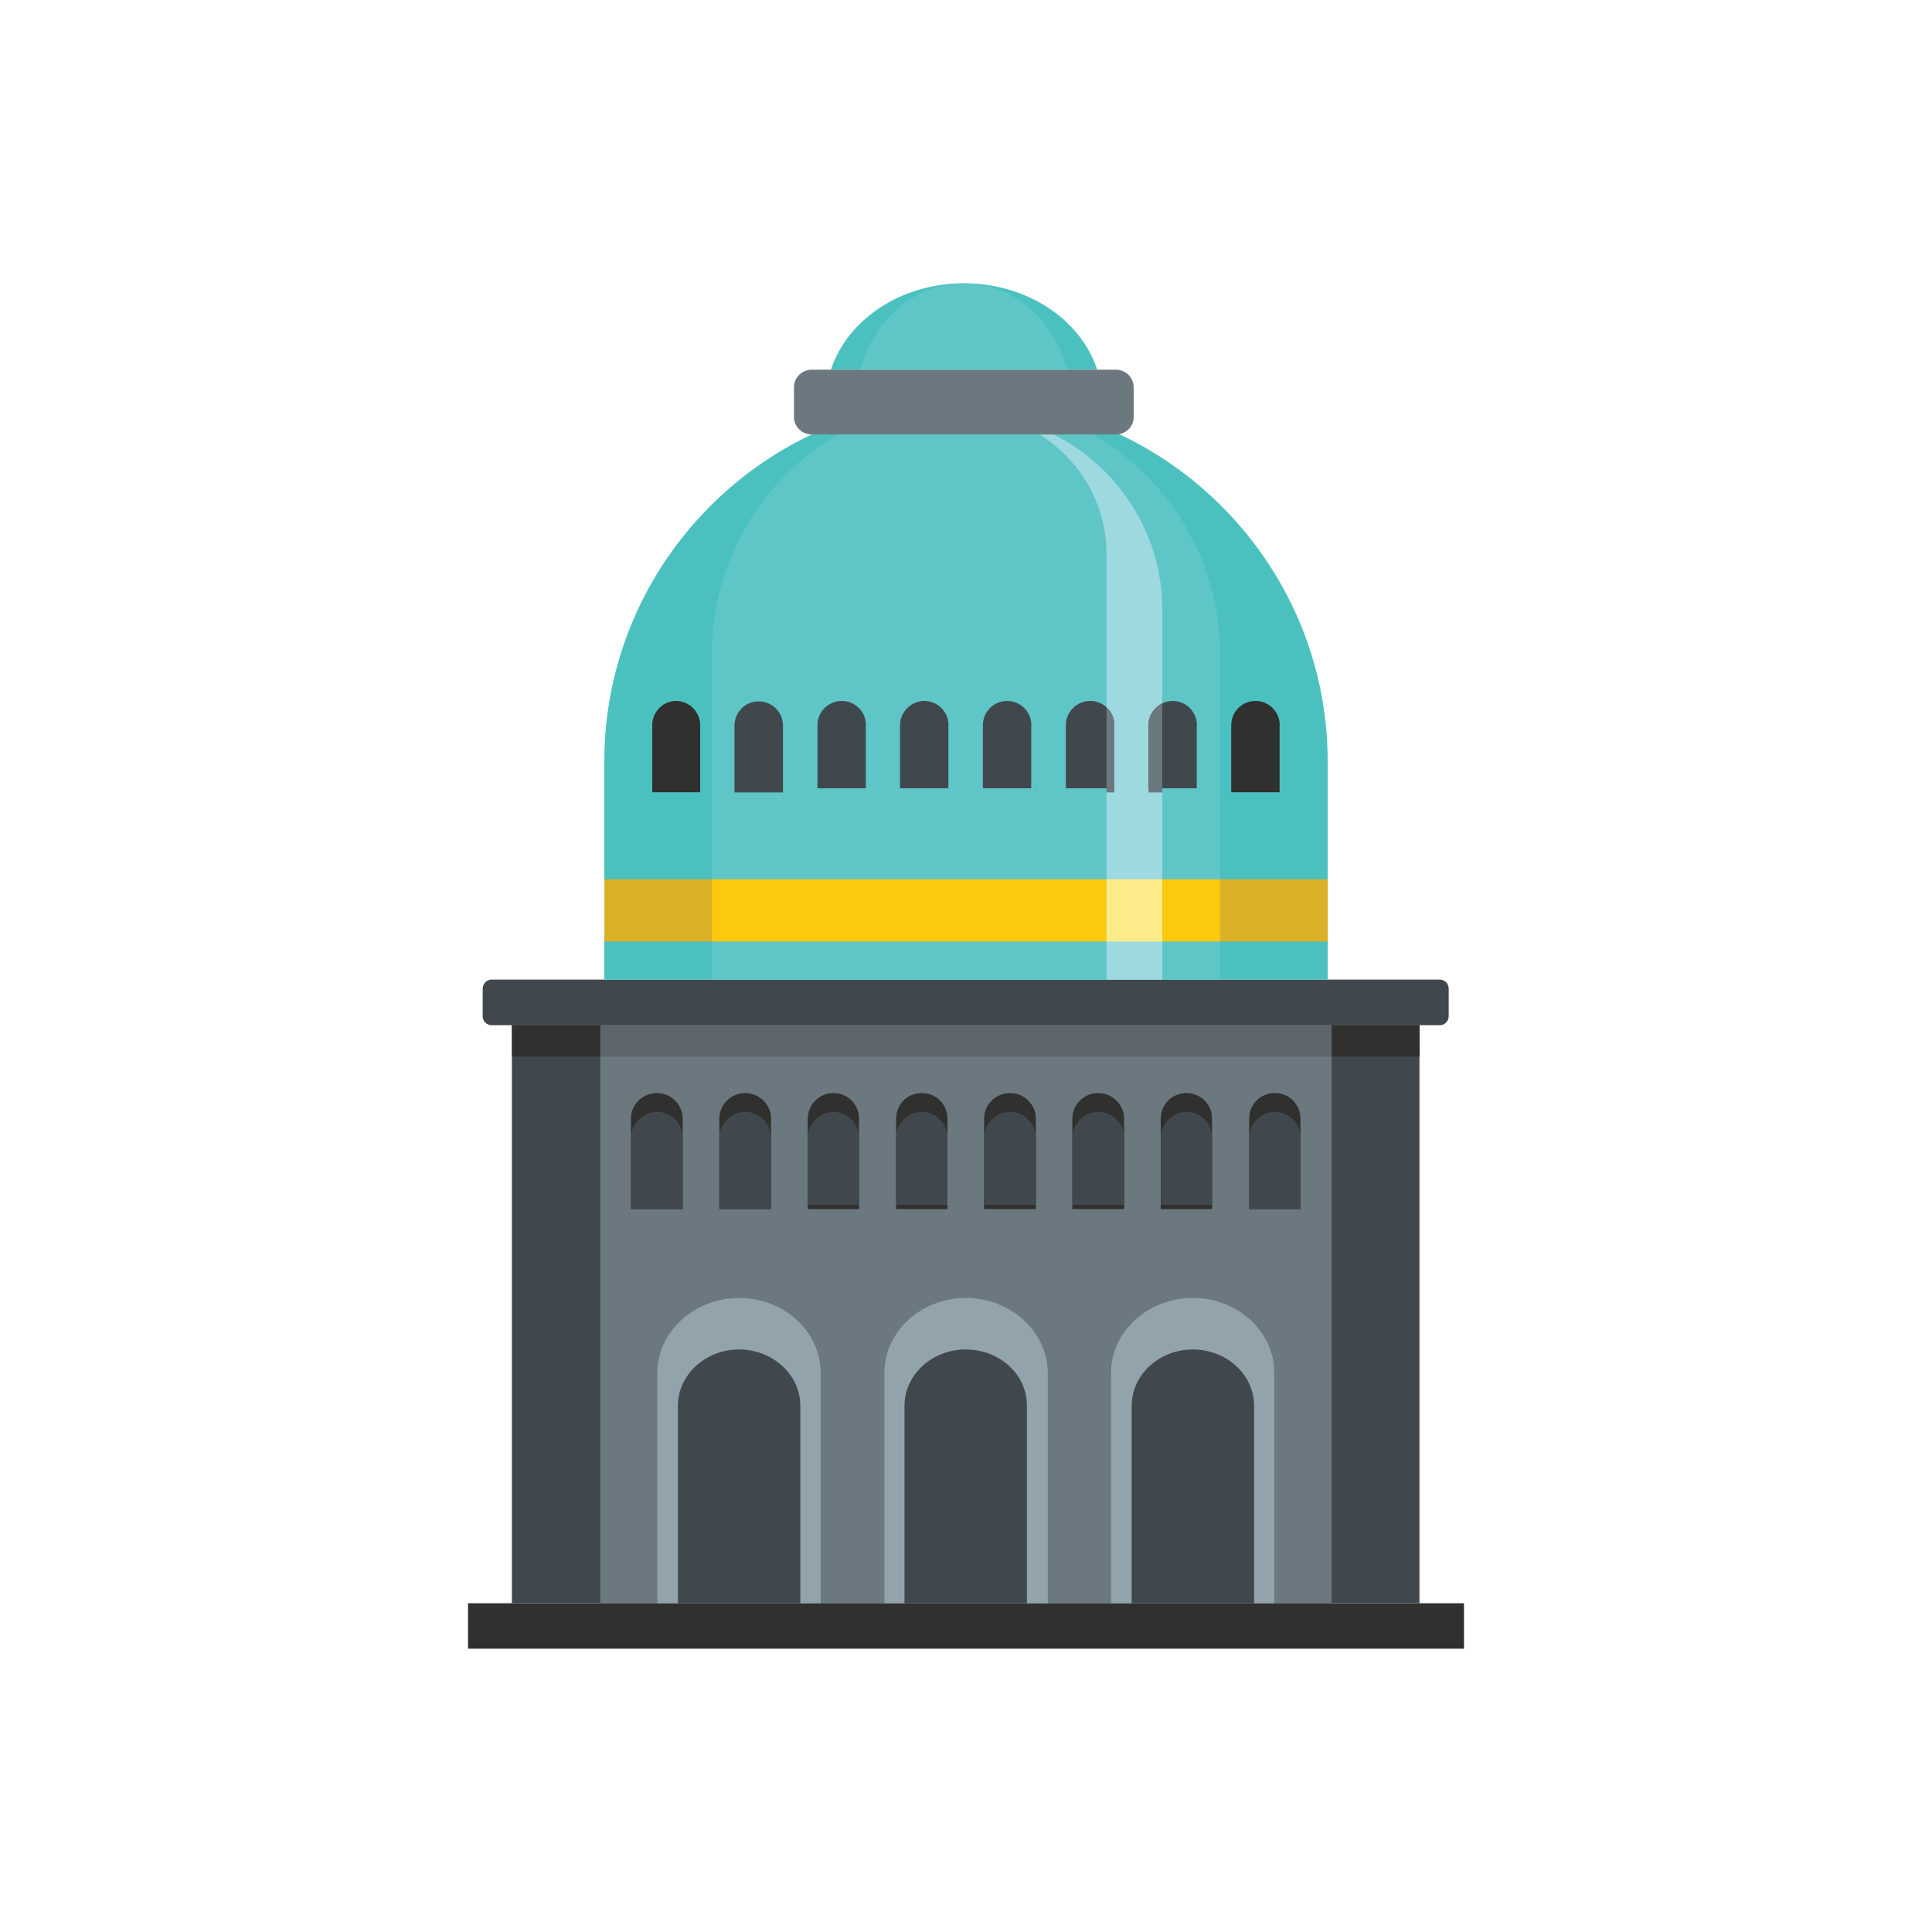 <svg enable-background="new 0 0 125 125" viewBox="0 0 125 125" xmlns="http://www.w3.org/2000/svg"><g clip-rule="evenodd" fill-rule="evenodd"><path d="m62.36 18.33c4.12 0 7.57 2.36 8.63 5.59h-17.23c1.06-3.23 4.51-5.59 8.6-5.59z" fill="#4ac1bf"/><path d="m30.28 103.73h64.44v2.94h-64.44z" fill="#30302f"/><path d="m33.12 66.32h58.72v37.41h-58.72z" fill="#41484d"/><path d="m38.84 66.32h47.32v37.41h-47.32z" fill="#6c787f"/><path d="m42.52 103.73h10.58v-14.89c0-2.68-2.36-4.86-5.27-4.86-2.91 0-5.3 2.17-5.3 4.86v14.89zm14.69 0h10.58v-14.89c0-2.68-2.4-4.86-5.3-4.86-2.91 0-5.27 2.17-5.27 4.86v14.89zm14.67 0h10.57v-14.89c0-2.68-2.36-4.86-5.27-4.86-2.91 0-5.3 2.17-5.3 4.86z" fill="#92a3ac"/><path d="m43.86 103.73h7.92v-12.78c0-2.01-1.79-3.64-3.96-3.64s-3.96 1.63-3.96 3.64zm33.32-16.42c-2.17 0-3.96 1.63-3.96 3.64v12.78h7.92v-12.78c0-2.01-1.79-3.64-3.96-3.64zm-14.7 0c-2.17 0-3.96 1.63-3.96 3.64v12.78h7.92v-12.78c.01-2.01-1.75-3.64-3.96-3.64z" fill="#41484d"/><path d="m31.81 63.38h61.34c.32 0 .58.26.58.58v1.79c0 .32-.26.58-.58.58h-61.34c-.32 0-.58-.26-.58-.58v-1.79c.01-.33.26-.58.58-.58z" fill="#41484d"/><path d="m62.48 25.87c12.88 0 23.42 10.51 23.42 23.39v14.12h-46.8v-14.12c0-12.88 10.51-23.39 23.38-23.39z" fill="#4ac1bf"/><path d="m39.1 56.89h46.81v4.03h-46.81z" fill="#dbb127"/><path d="m62.48 25.87c9.04 0 16.45 7.38 16.45 16.42v21.09h-32.87v-21.09c0-9.04 7.38-16.42 16.42-16.42z" fill="#5fc6c8"/><path d="m46.06 56.89h32.88v4.03h-32.88z" fill="#fbc90d"/><path d="m62.74 26.77c6.87.13 12.46 5.78 12.46 12.68v23.93h-3.61v-27.54c0-4.92-3.96-8.95-8.85-9.07z" fill="#9ed9df"/><path d="m71.59 56.89h3.61v4.03h-3.61z" fill="#fdeb8a"/><path d="m52.52 23.92h19.68c.64 0 1.15.51 1.15 1.15v1.92c0 .61-.51 1.12-1.15 1.12h-19.68c-.64 0-1.15-.51-1.15-1.12v-1.92c0-.64.51-1.15 1.15-1.15z" fill="#6c787f"/><path d="m46.54 78.23h3.35c0-1.95 0-3.9 0-5.85 0-.93-.77-1.66-1.69-1.66-.89 0-1.66.73-1.66 1.66zm5.72 0h3.32c0-1.95 0-3.9 0-5.85 0-.93-.73-1.66-1.66-1.66-.89 0-1.66.73-1.66 1.66zm5.72 0h3.32c0-1.95 0-3.9 0-5.85 0-.93-.73-1.66-1.66-1.66s-1.66.73-1.66 1.66zm5.69 0h3.35c0-1.95 0-3.9 0-5.85 0-.93-.77-1.66-1.66-1.66-.93 0-1.69.73-1.69 1.66zm5.71 0h3.35c0-1.95 0-3.9 0-5.85 0-.93-.77-1.66-1.69-1.66-.89 0-1.66.73-1.66 1.66zm5.72 0h3.32c0-1.95 0-3.9 0-5.85 0-.93-.73-1.66-1.66-1.66s-1.66.73-1.66 1.66zm5.72 0h3.32v-5.85c0-.93-.73-1.66-1.66-1.66s-1.66.73-1.66 1.66zm-40 0h3.35v-5.85c0-.93-.77-1.66-1.66-1.66-.93 0-1.69.73-1.69 1.66z" fill="#30302f"/><path d="m46.54 78.23h3.35v-.06-.03-.06-.03-.06-.03-.06-.03-.03-.03-.06-.03-.06-.06-.06-.04-.06-.04-.06-.03-.06-.03-.03-.03-.06-.03-.06-.03-.06-.03-.09-.03-.07-.03-.06-.03-.03-.03-.06-.03-.06-.03-.06-.03-.06-.03-.06-.03-.06-.03-.08-.03-.06-.03-.06-.03-.06-.03-.06-.03-.06-.03-.06-.06-.03-.06-.03-.06-.03-.06-.03-.06-.03-.06-.03-.06-.06-.03-.06-.11-.06-.04-.06-.03-.06-.03-.06-.03-.06-.06-.03-.06-.03-.06-.03-.1-.03-.07c0-.89-.77-1.66-1.69-1.66-.89 0-1.66.77-1.66 1.66v.06.03.06.03.06.03.06.03.06.06.03.06.03.06.03.06.03.06.03.06.03.06.06.03.06.03.06.03.06.03.06.03.06.03.06.06.03.06.03.06.03.06.03.06.03.06.03.03.03.06.03.06.03.06.03.06.03.06.03.06.03.03.03.06.03.06.03.06.03.06.03.06.03.06.03.03.03.06.03.06.03.06.03.06.03.06.03.06.03.03.03.06.03.06.03.06.03zm9.04-4.63c0-.89-.73-1.66-1.66-1.66-.89 0-1.66.77-1.66 1.66v.06.03.06.03.06.03.06.03.06.06.03.06.03.06.03.06.03.06.03.06.03.06.06.03.06.03.06.03.06.03.06.03.06.03.06.06.03.06.03.06.03.06.03.06.03.06.03.03.03.06.03.06.03.06.03.06.03.06.03.06.03.03.03.06.03.06.03.06.03.06.03.06.03.06.03.03.03.06.03.06.03.06.03.06.03.06.03.06.03.03.03.06.03.06.03.06.03.06h3.32v-.06-.03-.06-.03-.06-.03-.06-.03-.03-.03-.06-.03-.06.22-.06-.04-.06-.04-.06-.03-.06-.03-.03-.03-.06-.03-.06-.03-.06-.03-.09-.03-.07-.03-.06-.03-.03-.03-.06-.03-.06-.03-.06-.03-.06-.03-.06-.03-.06-.03-.08-.03-.06-.03-.06-.03-.06-.03-.06-.03-.06-.03-.06-.06-.03-.06-.03-.06-.03-.06-.03-.06-.03-.06-.03-.06-.06-.03-.06-.11-.06-.04-.06-.03-.06-.03-.06-.03-.06-.06-.03-.06-.03-.06-.03-.1-.03zm5.72 0c0-.89-.73-1.66-1.66-1.66s-1.66.77-1.66 1.66v.06.03.06.03.06.03.06.03.06.06.03.06.03.06.03.06.03.06.03.06.03.06.06.03.06.03.06.03.06.03.06.03.06.03.06.06.03.06.03.06.03.06.03.06.03.06.03.03.03.06.03.06.03.06.03.06.03.06.03.06.03.03.03.06.03.06.03.06.03.06.03.06.03.06.03.03.03.06.03.06.03.06.03.06.03.06.03.06.03.03.03.06.03.06.03.06.03.06h3.32v-.06-.03-.06-.03-.06-.03-.06-.03-.03-.03-.06-.03-.06.22-.06-.04-.06-.04-.06-.03-.06-.03-.03-.03-.06-.03-.06-.03-.06-.03-.09-.03-.07-.03-.06-.03-.03-.03-.06-.03-.06-.03-.06-.03-.06-.03-.06-.03-.06-.03-.08-.03-.06-.03-.06-.03-.06-.03-.06-.03-.06-.03-.06-.06-.03-.06-.03-.06-.03-.06-.03-.06-.03-.06-.03-.06-.06-.03-.06-.11-.06-.04-.06-.03-.06-.03-.06-.03-.06-.06-.03-.06-.03-.06-.03-.1-.03zm5.72 0c0-.89-.77-1.66-1.66-1.66-.93 0-1.69.77-1.69 1.66v.06.03.06.03.06.03.06.03.06.06.03.06.03.06.03.06.03.06.03.06.03.06.06.03.06.03.06.03.06.03.06.03.06.03.06.06.03.06.03.06.03.06.03.06.03.06.03.03.03.06.03.06.03.06.03.06.03.06.03.06.03.03.03.06.03.06.03.06.03.06.03.06.03.06.03.03.03.06.03.06.03.06.03.06.03.06.03.06.03.03.03.06.03.06.03.06.03.06h3.35v-.06-.03-.06-.03-.06-.03-.06-.03-.03-.03-.06-.03-.06.22-.06-.04-.06-.04-.06-.03-.06-.03-.03-.03-.06-.03-.06-.03-.06-.03-.09-.03-.07-.03-.06-.03-.03-.03-.06-.03-.06-.03-.06-.03-.06-.03-.06-.03-.06-.03-.08-.03-.06-.03-.06-.03-.06-.03-.06-.03-.06-.03-.06-.06-.03-.06-.03-.06-.03-.06-.03-.06-.03-.06-.03-.06-.06-.03-.06-.11-.06-.04-.06-.03-.06-.03-.06-.03-.06-.06-.03-.06-.03-.06-.03-.1-.03zm5.72 0c0-.89-.77-1.66-1.69-1.66-.89 0-1.66.77-1.66 1.66v.06.03.06.03.06.03.06.03.06.06.03.06.03.06.03.06.03.06.03.06.03.06.06.03.06.03.06.03.06.03.06.03.06.03.06.06.03.06.03.06.03.06.03.06.03.06.03.03.03.06.03.06.03.06.03.06.03.06.03.06.03.03.03.06.03.06.03.06.03.06.03.06.03.06.03.03.03.06.03.06.03.06.03.06.03.06.03.06.03.03.03.06.03.06.03.06.03.06h3.35v-.06-.03-.06-.03-.06-.03-.06-.03-.03-.03-.06-.03-.06.22-.06-.04-.06-.04-.06-.03-.06-.03-.03-.03-.06-.03-.06-.03-.06-.03-.09-.03-.07-.03-.06-.03-.03-.03-.06-.03-.06-.03-.06-.03-.06-.03-.06-.03-.06-.03-.08-.03-.06-.03-.06-.03-.06-.03-.06-.03-.06-.03-.06-.06-.03-.06-.03-.06-.03-.06-.03-.06-.03-.06-.03-.06-.06-.03-.06-.11-.06-.04-.06-.03-.06-.03-.06-.03-.06-.06-.03-.06-.03-.06-.03-.1-.03zm5.69 0c0-.89-.73-1.66-1.66-1.66s-1.66.77-1.66 1.66v.06.03.06.03.06.03.06.03.06.06.03.06.03.06.03.06.03.06.03.06.03.06.06.03.06.03.06.03.06.03.06.03.06.03.06.06.03.06.03.06.03.06.03.06.03.06.03.03.03.06.03.06.03.06.03.06.03.06.03.06.03.03.03.06.03.06.03.06.03.06.03.06.03.06.03.03.03.06.03.06.03.06.03.06.03.06.03.06.03.03.03.06.03.06.03.06.03.06h3.32v-.06-.03-.06-.03-.06-.03-.06-.03-.03-.03-.06-.03-.06.22-.06-.04-.06-.04-.06-.03-.06-.03-.03-.03-.06-.03-.06-.03-.06-.03-.09-.03-.07-.03-.06-.03-.03-.03-.06-.03-.06-.03-.06-.03-.06-.03-.06-.03-.06-.03-.08-.03-.06-.03-.06-.03-.06-.03-.06-.03-.06-.03-.06-.06-.03-.06-.03-.06-.03-.06-.03-.06-.03-.06-.03-.06-.06-.03-.06-.11-.06-.04-.06-.03-.06-.03-.06-.03-.06-.06-.03-.06-.03-.06-.03-.1-.03zm5.72 0c0-.89-.73-1.66-1.66-1.66s-1.66.77-1.66 1.66v4.63h3.32zm-39.97 0c0-.89-.77-1.66-1.66-1.66-.93 0-1.69.77-1.69 1.66v4.63h3.35z" fill="#41484d"/><path d="m33.12 66.32h5.72v2.04h-5.72z" fill="#30302f"/><path d="m38.84 66.32h47.32v2.04h-47.32z" fill="#5c666b"/><path d="m86.16 66.32h5.69v2.04h-5.69z" fill="#30302f"/><path d="m62.36 18.33c3.19 0 5.85 2.36 6.68 5.59h-13.36c.83-3.23 3.51-5.59 6.68-5.59z" fill="#5fc6c8"/><path d="m45.3 46.92c0-.86-.7-1.57-1.57-1.57-.83 0-1.53.7-1.53 1.57v4.34h3.1z" fill="#30302f"/><path d="m82.8 46.92c0-.86-.7-1.57-1.57-1.57s-1.57.7-1.57 1.57v4.34h3.13v-4.34z" fill="#30302f"/><path d="m72.1 46.92c0-.86-.7-1.57-1.57-1.57-.86 0-1.57.7-1.57 1.57v.06.03.03.03.06.03.06.03.06.06.03.06.03.06.06.03.06.03.06.06.03.06.03.06.03.03.03.06.03.06.03.03.03.06.03.06.03.03.03.06.03.06.03.03.03.06.03.06.03.03.03.06.03.06.03.03.03.06.03.06.03.03.03.06.03.06.03.06.06.03.06.03.06.06.03.06.03.06.06.03.06.03.06.03.03.03.06.03.06.03.03.03.06.03.06h3.13v-.06-.03-.06-.03-.03-.03-.06-.03-.06-.03-.03-.03-.06-.03.17-.03-.07-.06-.03-.06-.03-.06-.06-.03-.06-.03-.06-.06-.06-.06-.04-.06-.04-.03-.03-.06-.03-.06-.03-.03-.03-.06-.03-.06-.03-.03-.03-.06-.03-.06-.03-.03-.03-.06-.03-.06-.03-.03-.03-.06-.03-.06-.03-.03-.03-.14-.03-.07-.03-.03-.03-.06-.03-.06-.03-.06-.06-.03-.06-.03-.09-.06-.04-.06-.04-.06-.06-.03-.06-.03-.06-.03-.03-.03-.09zm5.34 0c0-.86-.7-1.57-1.57-1.57-.83 0-1.57.7-1.57 1.57v.06.03.03.03.06.03.06.03.06.06.03.06.03.06.06.03.06.03.06.06.03.06.03.06.03.03.03.06.03.06.03.03.03.06.03.06.03.03.03.06.03.06.03.03.03.06.03.06.03.03.03.06.03.06.03.03.03.06.03.06.03.03.03.06.03.06.03.06.06.03.06.03.06.06.03.06.03.06.06.03.06.03.06.03.03.03.06.03.06.03.03.03.06.03.06h3.13v-.06-.03-.06-.03-.03-.03-.06-.03-.06-.03-.03-.03-.06-.03.17-.03-.07-.06-.03-.06-.03-.06-.06-.03-.06-.03-.06-.06-.06-.06-.04-.06-.04-.03-.03-.06-.03-.06-.03-.03-.03-.06-.03-.06-.03-.03-.03-.06-.03-.06-.03-.03-.03-.06-.03-.06-.03-.03-.03-.06-.03-.06-.03-.03-.03-.14-.03-.07-.03-.03-.03-.06-.03-.06-.03-.06-.06-.03-.06-.03-.09-.06-.04-.06-.04-.06-.06-.03-.06-.03-.06-.03-.03-.03-.09z" fill="#41484d"/><path d="m72.1 46.92c0-.45-.19-.86-.51-1.15v5.5h.51v-.06-.03-.06-.03-.03-.03-.06-.03-.06-.03-.03-.03-.06-.03-.1-.03-.07-.06-.03-.06-.03-.06-.06-.03-.06-.03-.06-.06-.06-.06-.04-.06-.04-.03-.03-.06-.03-.06-.03-.03-.03-.06-.03-.06-.03-.03-.03-.06-.03-.06-.03-.03-.03-.06-.03-.06-.03-.03-.03-.06-.03-.06-.03-.03-.03-.14-.03-.07-.03-.03-.03-.06-.03-.06-.03-.06-.06-.03-.06-.03-.09-.06-.04-.06-.04-.06-.06-.03-.06-.03-.06-.03-.03-.03zm3.1-1.4v5.75h-.89v-.06-.03-.06-.03-.03-.03-.06-.03-.06-.03-.03-.03-.06-.03-.1-.03-.07-.06-.03-.06-.03-.06-.06-.03-.06-.03-.06-.06-.06-.06-.04-.06-.04-.03-.03-.06-.03-.06-.03-.03-.03-.06-.03-.06-.03-.03-.03-.06-.03-.06-.03-.03-.03-.06-.03-.06-.03-.03-.03-.06-.03-.06-.03-.03-.03-.14-.03-.07-.03-.03-.03-.06-.03-.06-.03-.06-.06-.03-.06-.03-.09-.06-.04-.06-.04-.06-.06-.03-.06-.03-.06-.03-.03-.03-.06c0-.63.38-1.18.89-1.43z" fill="#6c787f"/><g fill="#41484d"><path d="m66.73 46.92c0-.86-.7-1.57-1.57-1.57-.86 0-1.57.7-1.57 1.57v.06.03.03.03.06.03.06.03.06.06.03.06.03.06.06.03.06.03.06.06.03.06.03.06.03.03.03.06.03.06.03.03.03.06.03.06.03.03.03.06.03.06.03.03.03.06.03.06.03.03.03.06.03.06.03.03.03.06.03.06.03.03.03.06.03.06.03.06.06.03.06.03.06.06.03.06.03.06.06.03.06.03.06.03.03.03.06.03.06.03.03.03.06.03.06h3.13v-.06-.03-.06-.03-.03-.03-.06-.03-.06-.03-.03-.03-.06-.03.17-.03-.07-.06-.03-.06-.03-.06-.06-.03-.06-.03-.06-.06-.06-.06-.04-.06-.04-.03-.03-.06-.03-.06-.03-.03-.03-.06-.03-.06-.03-.03-.03-.06-.03-.06-.03-.03-.03-.06-.03-.06-.03-.03-.03-.06-.03-.06-.03-.03-.03-.14-.03-.07-.03-.03-.03-.06-.03-.06-.03-.06-.06-.03-.06-.03-.09-.06-.04-.06-.04-.06-.06-.03-.06-.03-.06-.03-.03-.03-.09z"/><path d="m61.37 46.92c0-.86-.7-1.57-1.57-1.57-.83 0-1.57.7-1.57 1.57v.06.03.03.03.06.03.06.03.06.06.03.06.03.06.06.03.06.03.06.06.03.06.03.06.03.03.03.06.03.06.03.03.03.06.03.06.03.03.03.06.03.06.03.03.03.06.03.06.03.03.03.06.03.06.03.03.03.06.03.06.03.03.03.06.03.06.03.06.06.03.06.03.06.06.03.06.03.06.06.03.06.03.06.03.03.03.06.03.06.03.03.03.06.03.06h3.13v-.06-.03-.06-.03-.03-.03-.06-.03-.06-.03-.03-.03-.06-.03.17-.03-.07-.06-.03-.06-.03-.06-.06-.03-.06-.03-.06-.06-.06-.06-.04-.06-.04-.03-.03-.06-.03-.06-.03-.03-.03-.06-.03-.06-.03-.03-.03-.06-.03-.06-.03-.03-.03-.06-.03-.06-.03-.03-.03-.06-.03-.06-.03-.03-.03-.14-.03-.07-.03-.03-.03-.06-.03-.06-.03-.06-.06-.03-.06-.03-.09-.06-.04-.06-.04-.06-.06-.03-.06-.03-.06-.03-.03-.03-.09z"/><path d="m56.03 46.92c0-.86-.7-1.57-1.57-1.57-.86 0-1.57.7-1.57 1.57v.06.03.03.03.06.03.06.03.06.06.03.06.03.06.06.03.06.03.06.06.03.06.03.06.03.03.03.06.03.06.03.03.03.06.03.06.03.03.03.06.03.06.03.03.03.06.03.06.03.03.03.06.03.06.03.03.03.06.03.06.03.03.03.06.03.06.03.06.06.03.06.03.06.06.03.06.03.06.06.03.06.03.06.03.03.03.06.03.06.03.03.03.06.03.06h3.13v-.06-.03-.06-.03-.03-.03-.06-.03-.06-.03-.03-.03-.06-.03.17-.03-.07-.06-.03-.06-.03-.06-.06-.03-.06-.03-.06-.06-.06-.06-.04-.06-.04-.03-.03-.06-.03-.06-.03-.03-.03-.06-.03-.06-.03-.03-.03-.06-.03-.06-.03-.03-.03-.06-.03-.06-.03-.03-.03-.06-.03-.06-.03-.03-.03-.14-.03-.07-.03-.03-.03-.06-.03-.06-.03-.06-.06-.03-.06-.03-.09-.06-.04-.06-.04-.06-.06-.03-.06-.03-.06-.03-.03-.03-.09z"/><path d="m47.53 51.27h3.13v-.06-.03-.06-.03-.03-.03-.06-.03-.06-.03-.03-.03-.06-.03-.1-.03-.07-.06-.03-.06-.03-.06-.06-.03-.06-.03-.06-.06-.06-.06-.04-.06-.04-.03-.03-.06-.03-.06-.03-.03-.03-.06-.03-.06-.03-.03-.03-.06-.03-.06-.03-.03-.03-.06-.03-.06-.03-.03-.03-.06-.03-.06-.03-.03-.03-.14-.03-.07-.03-.03-.03-.06-.03-.06-.03-.06-.06-.03-.06-.03-.09-.06-.04-.06-.04-.06-.06-.03-.06-.03-.06-.03-.03-.03-.06c0-.86-.7-1.57-1.57-1.57s-1.57.7-1.57 1.57v.06.03.03.03.06.03.06.03.06.06.03.06.03.06.06.03.06.03.06.06.03.06.03.06.03.03.03.06.03.06.03.03.03.06.03.06.03.03.03.06.03.06.03.03.03.06.03.06.03.03.03.06.03.06.03.03.03.06.03.06.03.03.03.06.03.06.03.06.06.03.06.03.06.06.03.06.03.06.06.03.06.03.06.03.03.03.06.03.06.03.03.03.06.03.3z"/></g></g></svg>